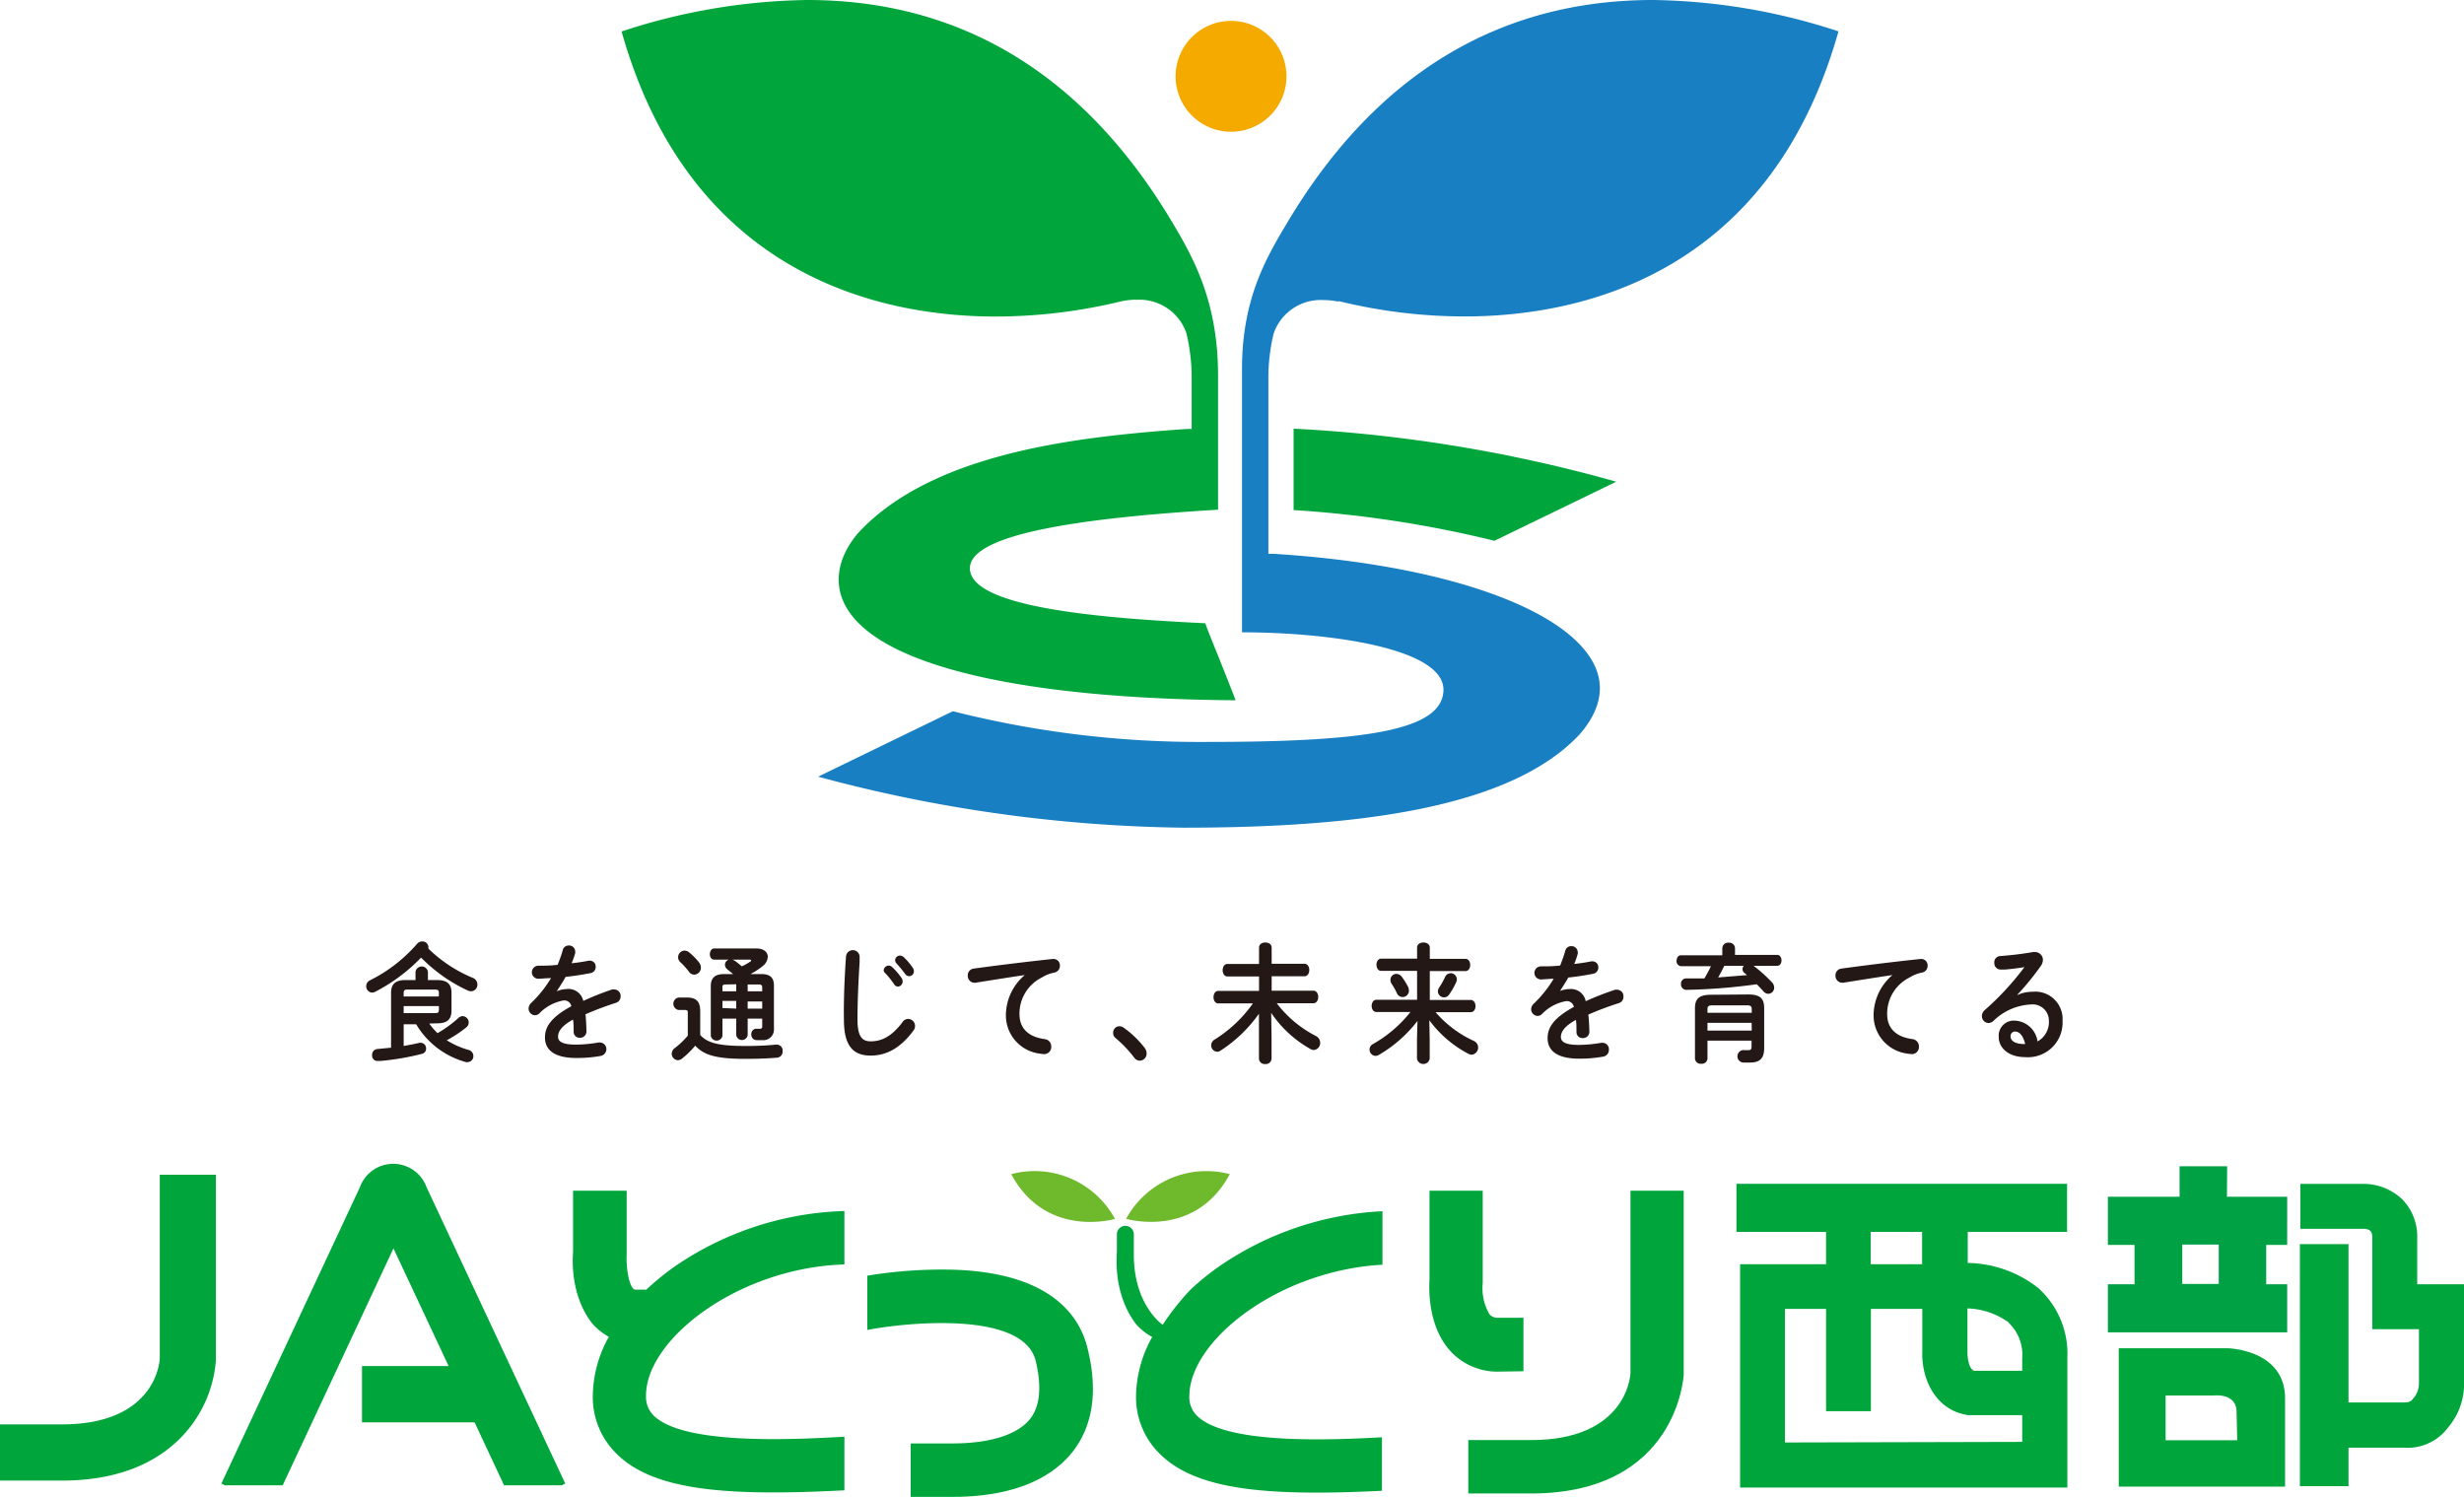 <svg xmlns="http://www.w3.org/2000/svg" viewBox="0 0 256 155.54"><path d="M133.66 7.93a5.76 5.76 0 11-5.76-5.76 5.76 5.76 0 015.76 5.76z" fill="#f5aa00"/><path d="M118.08 31.15a5.16 5.16 0 015.18 3.46 19.93 19.93 0 01.55 4.89v5.07h-.49C112 45.37 97 47 89.21 55.32c-2.07 2.39-2.59 5-1.56 7.24 3.16 6.93 19.85 10.07 40.73 10.2-2.08-5.35-2.86-7.08-3.15-8-10.33-.5-24.45-1.57-24.46-5.71 0-3.65 12.11-5.27 25.78-6.09V39c0-7.72-2.61-12.3-4.78-15.94C112.64 7.76 99.88 0 83.86 0a64.06 64.06 0 00-19.28 3.27C71.84 29 92 32.89 103.43 32.89a55.54 55.54 0 0013.1-1.59 7.53 7.53 0 011.54-.16z" fill="#00a63c"/><path d="M139.06 31.28a55 55 0 0013.1 1.6c11.42 0 31.59-3.86 38.85-29.62A64.08 64.08 0 00171.74 0c-16 0-28.79 7.75-37.92 23-2.17 3.64-4.78 7.92-4.78 15.35V65.7c8.9 0 21 1.61 20.93 6-.08 4.21-8.13 5.39-24.58 5.39A104.48 104.48 0 0199 73.9l-14 6.8a152.2 152.2 0 0037.91 5.3c17.83 0 34-1.93 41.24-9.73 2-2.33 2.56-4.64 1.64-6.86-2.57-6.11-15.73-10.77-33.53-11.87h-.48v-18a19.79 19.79 0 01.54-4.86 5.16 5.16 0 015.19-3.5 7.53 7.53 0 011.54.16z" fill="#187fc3"/><path d="M134.4 44.54V53a118.19 118.19 0 0120.87 3.19l12.65-6.14a152 152 0 00-33.52-5.51zM6.43 153.84H0V148h6.43c9.51 0 10.13-6.2 10.17-6.82v-19.12h5.83v19.29a12.86 12.86 0 01-2.29 6.4c-1.94 2.77-5.89 6.09-13.71 6.09zM214.76 128v-5h-34.35v5h9.31v3.36h-8.93v23.2h34v-13.49a9.19 9.19 0 00-3-7.22 12.15 12.15 0 00-7.21-2.62h-.14V128zm-29.31 21.88V136h4.27v10.63h4.66V136h5.34v4.45c-.09 2.82 1.35 6.08 4.75 6.59h5.63v2.78zm23.25-12.43a4.56 4.56 0 011.4 3.66v1.32h-5c-.67-.26-.69-1.82-.69-1.82v-4.66a7.76 7.76 0 014.29 1.46zm-9-6.09h-5.34V128h5.34zM113 140.13c-.85-3.56-4-7.87-13.89-8.2a47.68 47.68 0 00-9 .62v5.64c3.71-.73 16.22-2.1 17.5 3.23.64 2.68.44 4.71-.58 6-1.29 1.65-4.17 2.56-8.09 2.56h-4.32v5.55H99c5.73 0 10-1.61 12.43-4.67 2.12-2.7 2.66-6.31 1.57-10.73zM44.31 123.34a3.68 3.68 0 00-6.91 0L23 154.15l.37.18h6l11.51-24.62 5.73 12.23h-9v5.85h11.7l3.06 6.54h6l.36-.18zM67.15 134H66a.28.28 0 01-.21-.1c-.55-.62-.74-2.49-.68-3.54v-6.64h-5.57v6.33c-.31 4.59 1.66 7.07 2.05 7.53a6.36 6.36 0 001.67 1.32 12.74 12.74 0 00-1.67 6.1 8.23 8.23 0 002.58 6.16c3.11 3 8.57 3.91 16.19 3.91 2.27 0 4.73-.08 7.37-.22v-5.57c-6 .35-16.66.79-19.77-2.15a2.74 2.74 0 01-.84-2.13c0-5.87 9.62-13.28 20.61-13.62v-5.55a32.79 32.79 0 00-17.65 5.78 27.36 27.36 0 00-2.93 2.39zM158.28 142.48v-5.56h-2.65a1.08 1.08 0 01-.87-.35 5.32 5.32 0 01-.71-3.25v-9.6h-5.53V133c-.06.89-.17 4.71 2.07 7.27a6.62 6.62 0 004.85 2.25z" fill="#00a63c"/><path d="M169.4 123.72v18.91c0 .62-.66 7-10.33 7h-6.52v5.55h6.52c15.22 0 15.85-12.22 15.86-12.34v-19.12z" fill="#00a63c"/><path d="M231.39 121.18h-4.94v3.17H219v5h2.77v4.09H219v5h18.63v-5h-2.18v-4.09h2.18v-5h-6.26zm-.87 12.23h-3.79v-4.09h3.79z" fill="#00a045"/><path d="M231.44 140.09h-11.31v14.38h17.28v-9.16c0-5.12-5.97-5.22-5.97-5.22zm1 9.56H225V145h5s2.37-.3 2.37 1.71zM256 143.44v-10h-4.86v-4.76a5.54 5.54 0 00-1.55-4.06 5.85 5.85 0 00-4-1.61H239v4.67h6.57c.9 0 .9.57.9 1v9.43h4.85v5.56a2.47 2.47 0 01-.46 1.48c-.35.37-.3.57-1.19.57H244v-16.45h-5.05v25.15H244v-4h5.73a5.24 5.24 0 004.61-2.09 7 7 0 001.66-4.89z" fill="#00a63c"/><path d="M105.06 122a9.49 9.49 0 0110.78 4.65s-7.14 2.12-10.78-4.65zM127.77 122a9.49 9.49 0 00-10.77 4.64s7.13 2.13 10.77-4.64z" fill="#6fb92c"/><path d="M143.63 131.41v-5.56a32.74 32.74 0 00-17 5.76 26.54 26.54 0 00-2.94 2.39 26 26 0 00-2.89 3.65s-3-2-3-7.29v-2.11a.88.88 0 00-1.76 0v1.82c-.31 4.59 1.66 7.07 2 7.53a6.36 6.36 0 001.67 1.32 12.87 12.87 0 00-1.68 6.1 8.24 8.24 0 002.59 6.16c3.12 3 8.57 3.91 16.19 3.91 2.1 0 4.36-.07 6.77-.19v-5.56c-6.13.34-16.16.65-19.17-2.19a2.7 2.7 0 01-.84-2.13c.05-5.78 9.32-13.02 20.06-13.61z" fill="#00a63c"/><path d="M49.13 101.61a.73.73 0 01.47.69.68.68 0 01-.64.7 1 1 0 01-.36-.08 16.63 16.63 0 01-4.85-3.42 18.09 18.09 0 01-4.83 3.58.94.94 0 01-.27.06.66.66 0 01-.6-.67.67.67 0 01.41-.62 15.78 15.78 0 004.87-3.78.7.7 0 01.54-.25.62.62 0 01.64.58 1 1 0 010 .17 14.71 14.71 0 004.62 3.04zm-4.53 4.74a6.55 6.55 0 00.86 1 12.76 12.76 0 002.16-1.57.68.68 0 01.45-.2.67.67 0 01.63.65.68.68 0 01-.28.54 13.47 13.47 0 01-2 1.32 8.67 8.67 0 002.25 1 .65.65 0 01.51.63.61.61 0 01-.59.64.51.51 0 01-.17 0 8.65 8.65 0 01-5.18-3.93h-1.3v2.25c.56-.1 1.11-.2 1.66-.33a.3.3 0 01.13 0 .58.58 0 01.54.61.54.54 0 01-.39.53 26.49 26.49 0 01-4.39.75h-.28a.55.55 0 01-.55-.6.6.6 0 01.52-.64l1.45-.14v-5.69c0-.88.4-1.34 1.54-1.34h1v-.84a.65.65 0 011.29 0v.84h.92c1.13 0 1.53.46 1.53 1.34V105c0 1.09-.64 1.33-1.53 1.33zm1-3.18c0-.27-.08-.35-.44-.35h-2.78c-.36 0-.44.08-.44.35v.37h3.65zm-.44 2.1c.25 0 .44 0 .44-.35v-.38h-3.66v.73zM57.85 103a2.73 2.73 0 011-.23A1.57 1.57 0 0160.6 104a30.06 30.06 0 013-1.19.75.75 0 01.24 0 .67.67 0 01.64.71.69.69 0 01-.49.68 32.49 32.49 0 00-3.16 1.19c.06.48.08 1.07.1 1.75a.66.66 0 01-.69.69.61.61 0 01-.64-.61c0-.5 0-.92-.07-1.28-1.26.7-1.55 1.29-1.55 1.78s.44.82 1.84.82a13.82 13.82 0 002.36-.22h.13a.68.68 0 01.69.68.72.72 0 01-.61.72 13.91 13.91 0 01-2.5.21c-2.3 0-3.27-.84-3.27-2.13 0-1.06.57-2.07 2.74-3.25a.74.74 0 00-.85-.59 4.63 4.63 0 00-2.5 1.36.66.66 0 01-.44.17.69.69 0 01-.65-.7.79.79 0 01.27-.58 12.36 12.36 0 002.06-2.58c-.47 0-.91.06-1.31.07a.68.68 0 010-1.36c.57 0 1.25 0 2-.09.2-.53.39-1 .53-1.54a.63.63 0 01.62-.47.63.63 0 01.67.61.62.62 0 010 .19 9.94 9.94 0 01-.37 1.05c.64-.07 1.24-.16 1.77-.27h.15a.6.6 0 01.58.63.64.64 0 01-.54.66c-.76.15-1.68.3-2.58.39-.3.54-.61 1-.9 1.46zM72.75 107.54c.74.82 1.91 1.14 4.64 1.14a30.89 30.89 0 003.25-.14h.08a.61.61 0 01.59.68.63.63 0 01-.59.68c-1 .08-2 .12-3.31.12-3 0-4.27-.39-5.18-1.37a8.94 8.94 0 01-1.38 1.35.69.69 0 01-.42.16.68.68 0 01-.64-.67.76.76 0 01.36-.62 8.6 8.6 0 001.31-1.26v-2.34c0-.23 0-.33-.36-.33h-.62a.66.66 0 010-1.29h.91c1 0 1.36.46 1.36 1.43zm-.12-7.54a.91.91 0 01.19.53.72.72 0 01-.69.74.69.69 0 01-.55-.3 6.93 6.93 0 00-.9-1 .69.69 0 01.44-1.2.77.77 0 01.46.17 6.9 6.9 0 011.05 1.06zm5.05 5.84v1.7a.6.6 0 01-1.19 0v-1.7h-1.43v1.8a.62.62 0 01-1.21 0v-5.18c0-.87.45-1.25 1.4-1.25h.92l-.6-.49a.62.62 0 01-.25-.48.56.56 0 01.41-.53h-1.54c-.29 0-.44-.29-.44-.56s.15-.6.44-.6h4.39c.8 0 1.19.4 1.19.87a1.29 1.29 0 01-.49.93 7.42 7.42 0 01-1.31.86h1.14c.87 0 1.3.35 1.3 1.2v4.49a1.1 1.1 0 01-1.25 1.17 4.45 4.45 0 01-.61 0 .55.55 0 01-.49-.59.54.54 0 01.47-.59h.07a2.62 2.62 0 00.35 0c.19 0 .24-.07.24-.24v-.81zm-2.27-3.55c-.28 0-.35.07-.35.28v.43h1.43v-.73zm1.08 2.51v-.8h-1.43v.74zm-.39-5.09a1.34 1.34 0 01.24.12 6.63 6.63 0 01.73.58 6.08 6.08 0 00.89-.5.14.14 0 00.08-.12s0-.08-.14-.08zm3.09 2.87c0-.22-.14-.29-.35-.29h-1.16v.71h1.51zm0 1.48h-1.51v.74h1.51zM87.9 99.35a.71.71 0 011.41 0v.6c-.12 2-.22 4-.22 6 0 1.77.5 2.25 1.37 2.25 1.13 0 2.19-.5 3.31-2a.71.71 0 01.58-.33.73.73 0 01.72.73.83.83 0 01-.17.49c-1.39 1.87-2.86 2.59-4.44 2.59-1.82 0-2.78-1-2.78-3.73-.04-2.15.08-4.66.22-6.6zm3.91 1.48a.53.53 0 01.52-.5.5.5 0 01.34.14 6.68 6.68 0 011 1.15.63.63 0 01.11.36.52.52 0 01-.49.53.48.48 0 01-.4-.25 9.49 9.49 0 00-.9-1.13.46.46 0 01-.18-.3zM93 99.77a.5.5 0 01.51-.48.61.61 0 01.37.15 6.21 6.21 0 01.93 1.09.62.62 0 01.14.39.5.5 0 01-.49.51.52.52 0 01-.42-.24c-.29-.39-.62-.78-.91-1.1a.49.49 0 01-.13-.32zM106.5 101.31c-1.46.21-3.39.52-5.15.8h-.12a.7.7 0 01-.68-.75.69.69 0 01.63-.72c2.53-.35 5.67-.73 8.2-1h.08a.66.66 0 01.66.7.7.7 0 01-.56.71 3.9 3.9 0 00-1.34.53 4.18 4.18 0 00-2.3 3.8c0 1.47.93 2.37 2.64 2.59a.76.76 0 01.66.78.74.74 0 01-.72.78 6.1 6.1 0 01-.9-.13 4 4 0 01-3.09-4 5.51 5.51 0 012-4.12zM115.65 107.31a.67.67 0 01.65-.68.84.84 0 01.43.14 10.19 10.19 0 012.18 2.09 1 1 0 01.22.61.73.73 0 01-.71.74.74.74 0 01-.59-.33 12.85 12.85 0 00-1.9-2 .67.67 0 01-.28-.57zM132.11 107.67V110a.6.6 0 01-.66.56.59.59 0 01-.65-.56v-4.67a14.5 14.5 0 01-4 3.84.62.62 0 01-.35.11.65.65 0 01-.61-.66.69.69 0 01.33-.59 13.66 13.66 0 004-3.77h-3.6c-.32 0-.49-.33-.49-.65s.17-.65.49-.65h4.24v-1.5h-3.29c-.32 0-.49-.33-.49-.65s.17-.65.49-.65h3.29v-1.7c0-.36.32-.53.65-.53s.66.17.66.53v1.68h3.41c.33 0 .5.32.5.65s-.17.65-.5.65h-3.41v1.5h4.34c.33 0 .5.32.5.65s-.17.65-.5.65h-3.81a11.84 11.84 0 004.06 3.4.79.79 0 01.45.7.72.72 0 01-.67.76.71.71 0 01-.35-.11 11.94 11.94 0 01-4.07-3.75zM148.54 108v2a.67.67 0 01-1.32 0v-2l.05-1.92a13.72 13.72 0 01-4 3.52.73.73 0 01-.37.11.65.65 0 01-.61-.66.64.64 0 01.36-.57 13.29 13.29 0 003.89-3.33H143c-.32 0-.49-.32-.49-.63s.17-.64.49-.64h4.23v-3h-3.74c-.31 0-.48-.32-.48-.64s.17-.63.48-.63h3.74v-1.15c0-.36.33-.53.66-.53s.66.17.66.53v1.17h3.71c.33 0 .49.32.49.63s-.16.64-.49.64h-3.71v3h4.25c.33 0 .5.32.5.64s-.17.63-.5.63h-3.65a11.67 11.67 0 004 3 .75.75 0 01-.24 1.42.72.72 0 01-.32-.08 11.93 11.93 0 01-4.09-3.5zm-2.28-5.53a1 1 0 01.12.45.65.65 0 01-1.26.25 6.4 6.4 0 00-.52-.92.75.75 0 01-.14-.44.62.62 0 01.62-.62.71.71 0 01.56.3 6.86 6.86 0 01.62.99zm4.45-1.35a.64.64 0 01.65.63.73.73 0 01-.09.35 8.05 8.05 0 01-.7 1.23.65.65 0 01-.54.3.64.64 0 01-.64-.62.75.75 0 01.13-.39 8.43 8.43 0 00.63-1.13.62.62 0 01.56-.36zM162 103a2.78 2.78 0 011.05-.23 1.56 1.56 0 011.7 1.26 30.25 30.25 0 013.05-1.19.71.71 0 01.24 0 .66.66 0 01.63.71.68.68 0 01-.48.68 32.67 32.67 0 00-3.17 1.19c.06.48.09 1.07.11 1.75a.66.66 0 01-.69.69.61.61 0 01-.65-.61c0-.5 0-.92-.06-1.28-1.26.7-1.56 1.29-1.56 1.78s.44.82 1.84.82a13.64 13.64 0 002.36-.22h.14a.67.67 0 01.65.72.71.71 0 01-.6.72 14.06 14.06 0 01-2.5.21c-2.3 0-3.27-.84-3.27-2.13 0-1.06.57-2.07 2.73-3.25a.74.74 0 00-.85-.59 4.58 4.58 0 00-2.49 1.36.68.68 0 01-.44.17.7.7 0 01-.66-.7.8.8 0 01.28-.58 12.36 12.36 0 002.06-2.58c-.48 0-.91.06-1.32.07a.68.68 0 010-1.36c.58 0 1.26 0 2-.09.2-.53.38-1 .53-1.54a.62.62 0 01.62-.47.64.64 0 01.67.61.42.42 0 010 .19 9.94 9.94 0 01-.36 1.05c.63-.07 1.24-.16 1.76-.27h.15a.6.6 0 01.59.63.65.65 0 01-.54.66c-.77.15-1.68.3-2.58.39-.3.54-.61 1-.9 1.46zM178.94 98.52a.6.6 0 01.67-.57.59.59 0 01.65.57v.7h4.39c.29 0 .44.28.44.57s-.15.56-.44.56h-2.46a16 16 0 011.92 1.73.78.78 0 01.22.53.63.63 0 01-.61.65.67.67 0 01-.5-.25c-.2-.23-.45-.49-.7-.74a61.12 61.12 0 01-7.32.58.56.56 0 01-.55-.61.54.54 0 01.53-.58h1.9a14 14 0 00.68-1.27h-3.12a.51.51 0 01-.45-.56c0-.29.16-.57.45-.57h4.3zm2.69 4.81c1.23 0 1.66.41 1.66 1.4v4.2c0 1-.43 1.47-1.41 1.47a7.39 7.39 0 01-.8 0 .65.65 0 010-1.29h.09a3.59 3.59 0 00.53 0c.18 0 .28-.08.28-.37v-.61h-4.58V110a.58.58 0 01-.64.53.59.59 0 01-.66-.53v-5.24c0-1 .45-1.4 1.67-1.4zm-3.69 1.13c-.44 0-.54.09-.54.42v.35h4.6v-.35c0-.33-.1-.42-.53-.42zm4.05 1.82h-4.59v.8h4.6zm-2.84-5.93c-.2.41-.41.81-.64 1.21l3-.24a2.39 2.39 0 00-.26-.21.55.55 0 01-.21-.41.53.53 0 01.13-.35zM196.65 101.31c-1.46.21-3.39.52-5.15.8h-.12a.71.71 0 01-.68-.75.69.69 0 01.63-.72c2.54-.35 5.67-.73 8.21-1h.07a.66.66 0 01.66.7.7.7 0 01-.56.71 3.9 3.9 0 00-1.34.53 4.18 4.18 0 00-2.3 3.8c0 1.47.93 2.37 2.64 2.59a.76.76 0 01.66.78.74.74 0 01-.72.78 6.3 6.3 0 01-.9-.13 4 4 0 01-3.09-4 5.51 5.51 0 012-4.12zM209.61 103.38a3.82 3.82 0 011.54-.33 2.84 2.84 0 013.14 3 3.6 3.6 0 01-3.9 3.79c-1.67 0-2.73-.93-2.73-2.1a1.57 1.57 0 011.69-1.69 2.49 2.49 0 012.34 2.16 2.29 2.29 0 001.18-2.15 1.68 1.68 0 00-1.85-1.69 5.94 5.94 0 00-3.92 1.72.83.83 0 01-.51.21.72.72 0 01-.68-.73.83.83 0 01.3-.62 29.18 29.18 0 004.12-4.46c-.6.1-1.39.2-2 .25h-.52a.66.66 0 01-.61-.71.64.64 0 01.6-.69 34.48 34.48 0 003.44-.42.5.5 0 01.17 0 .82.82 0 01.84.83 1.14 1.14 0 01-.22.62 27.14 27.14 0 01-2.45 3zm.8 5.1c-.21-.85-.57-1.3-1.08-1.3a.47.47 0 00-.44.52c0 .43.46.78 1.42.78z" fill="#231815"/></svg>